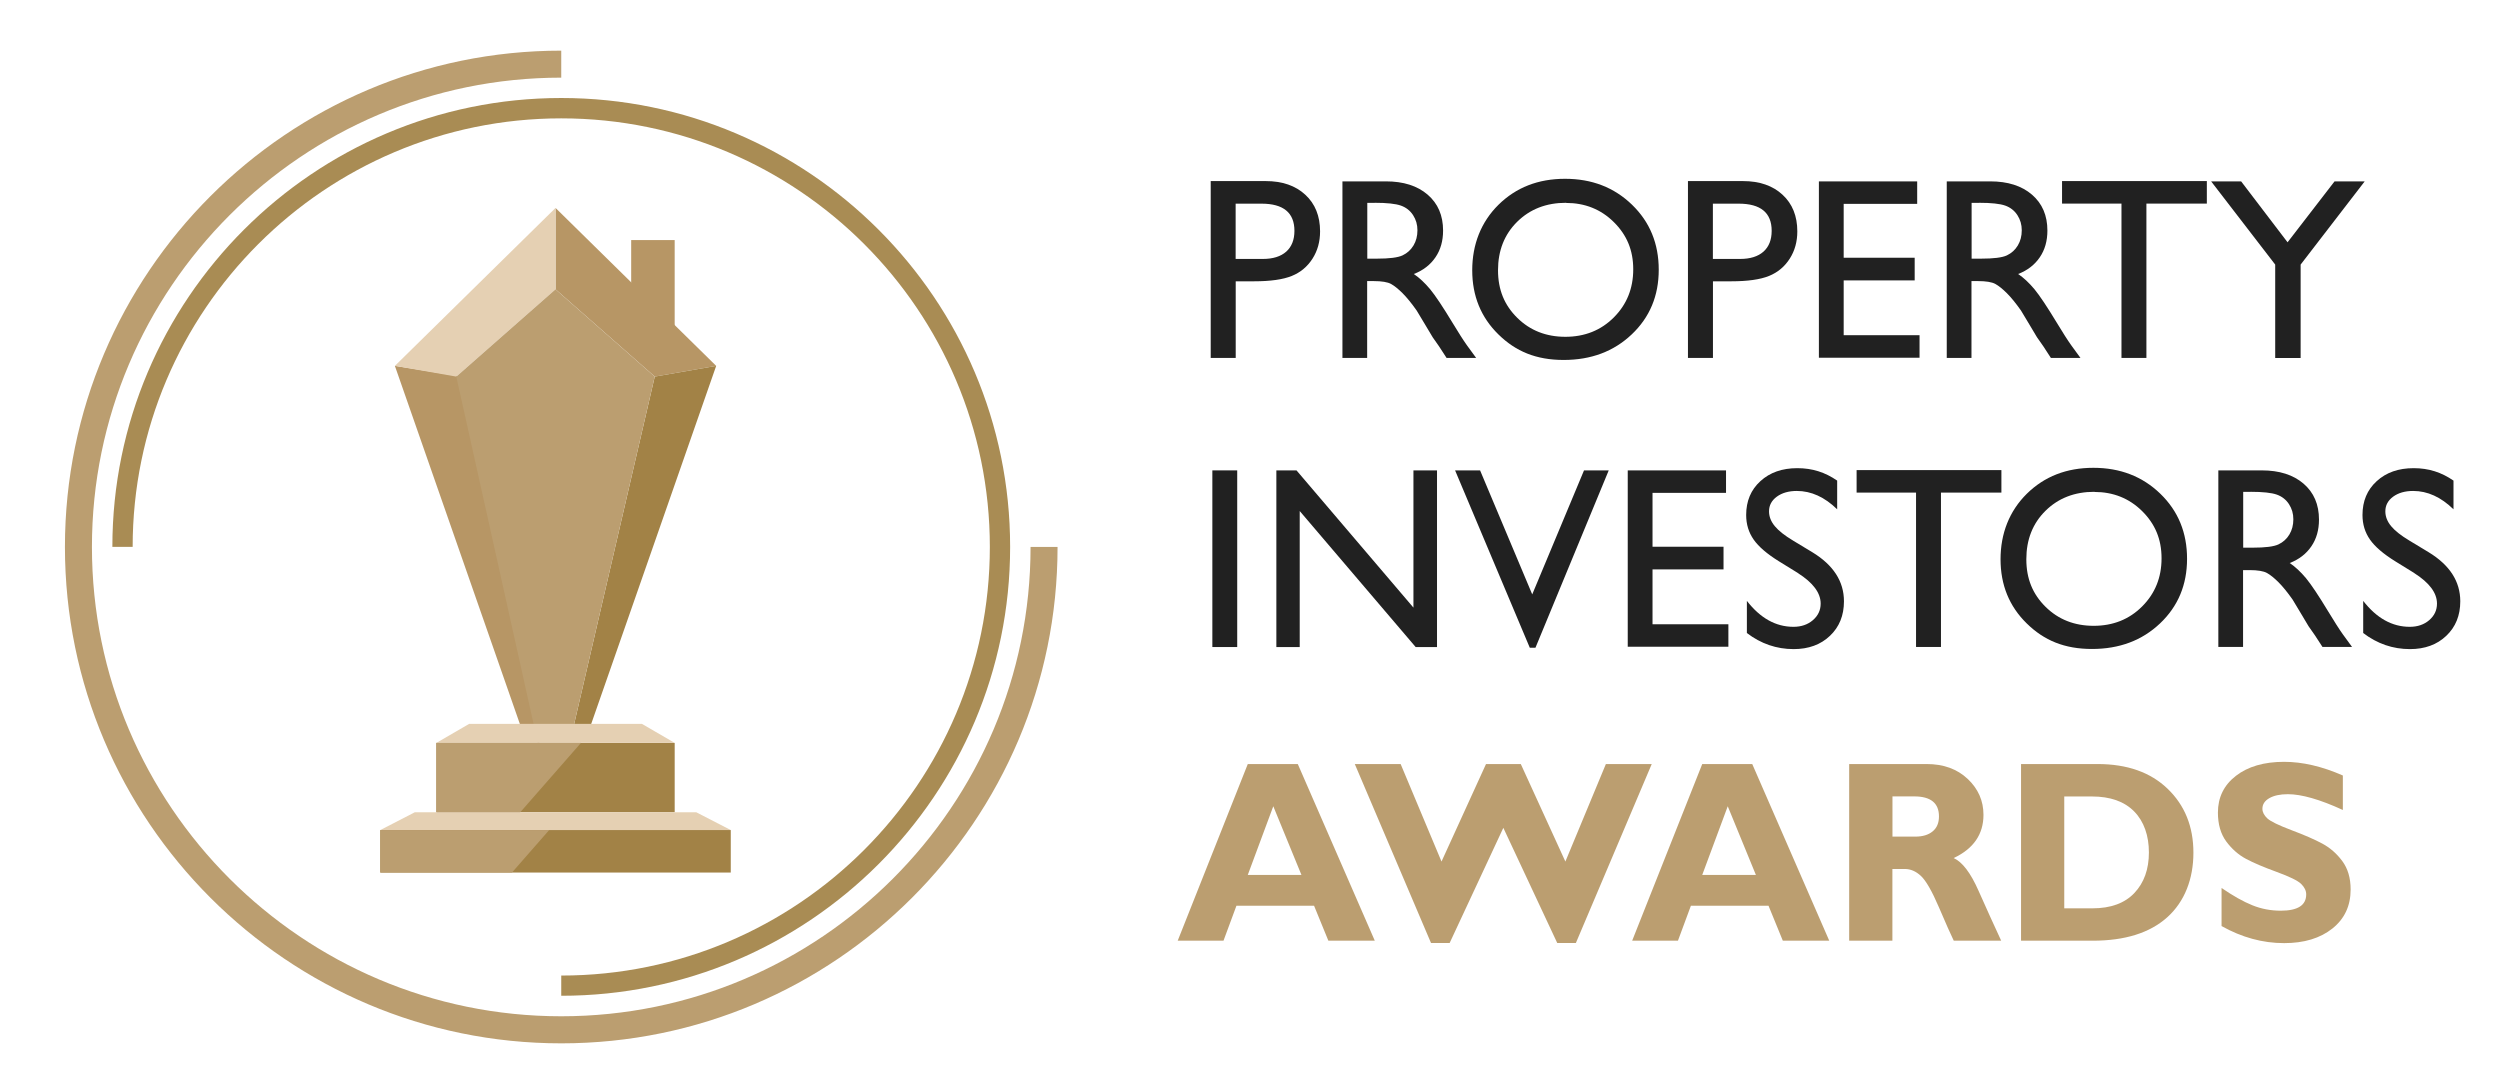 <svg xmlns="http://www.w3.org/2000/svg" id="Layer_1" data-name="Layer 1" viewBox="0 0 349.98 151.45"><defs><style> .cls-1, .cls-2 { fill: #a28246; } .cls-3 { fill: #a5a5a5; } .cls-2 { opacity: .92; } .cls-4 { fill: #e5d0b3; } .cls-5 { fill: #bb9e70; } .cls-6 { fill: #212121; } .cls-7 { fill: #b79665; } </style></defs><g><path class="cls-6" d="M169.49,50.12V25.35h7.7c2.32,0,4.17,.64,5.54,1.91,1.38,1.27,2.07,2.99,2.07,5.13,0,1.44-.35,2.71-1.06,3.82-.71,1.11-1.67,1.92-2.9,2.42-1.23,.5-2.99,.75-5.28,.75h-2.57v10.73h-3.49Zm7.09-21.61h-3.6v7.74h3.81c1.41,0,2.5-.34,3.27-1.02,.76-.68,1.15-1.65,1.15-2.91,0-2.54-1.54-3.81-4.62-3.81Z"></path><path class="cls-6" d="M187.93,50.12V25.39h6.08c2.46,0,4.41,.62,5.85,1.86,1.44,1.24,2.16,2.91,2.16,5.03,0,1.44-.35,2.69-1.06,3.73-.71,1.05-1.72,1.84-3.04,2.35,.78,.52,1.53,1.23,2.28,2.12,.74,.9,1.78,2.46,3.13,4.69,.85,1.4,1.52,2.46,2.03,3.17l1.29,1.77h-4.14l-1.06-1.63c-.03-.06-.1-.16-.21-.3l-.68-.97-1.08-1.81-1.16-1.93c-.72-1.02-1.37-1.82-1.97-2.42-.6-.6-1.14-1.03-1.62-1.3-.48-.26-1.29-.4-2.43-.4h-.91v10.76h-3.48Zm4.52-21.72h-1.04v7.81h1.32c1.76,0,2.97-.15,3.62-.46,.65-.31,1.16-.77,1.53-1.39s.55-1.32,.55-2.12-.2-1.48-.61-2.12c-.41-.63-.98-1.08-1.71-1.34-.74-.26-1.96-.39-3.66-.39Z"></path><path class="cls-6" d="M219.1,25.03c3.75,0,6.87,1.21,9.37,3.63s3.74,5.45,3.74,9.1-1.26,6.66-3.78,9.05c-2.52,2.39-5.69,3.58-9.53,3.58s-6.71-1.19-9.14-3.58c-2.44-2.39-3.66-5.38-3.66-8.98s1.23-6.75,3.68-9.17c2.46-2.42,5.56-3.63,9.31-3.63Zm.14,3.36c-2.78,0-5.06,.89-6.85,2.66-1.79,1.77-2.68,4.03-2.68,6.78s.9,4.89,2.69,6.66c1.79,1.77,4.04,2.66,6.74,2.66s4.97-.9,6.78-2.71c1.81-1.81,2.72-4.05,2.72-6.74s-.91-4.82-2.72-6.61c-1.81-1.79-4.04-2.68-6.68-2.68Z"></path><path class="cls-6" d="M236.3,50.12V25.35h7.7c2.32,0,4.17,.64,5.54,1.91,1.38,1.27,2.07,2.99,2.07,5.13,0,1.44-.35,2.71-1.06,3.82-.71,1.11-1.67,1.92-2.9,2.42-1.23,.5-2.99,.75-5.28,.75h-2.57v10.73h-3.49Zm7.09-21.61h-3.6v7.74h3.81c1.41,0,2.5-.34,3.27-1.02,.76-.68,1.15-1.65,1.15-2.91,0-2.54-1.54-3.81-4.62-3.81Z"></path><path class="cls-6" d="M254.63,25.39h13.76v3.15h-10.29v7.54h9.94v3.17h-9.94v7.68h10.62v3.15h-14.09V25.39Z"></path><path class="cls-6" d="M272.53,50.12V25.39h6.08c2.46,0,4.41,.62,5.85,1.86,1.44,1.24,2.16,2.91,2.16,5.03,0,1.44-.35,2.69-1.06,3.73-.71,1.05-1.72,1.84-3.04,2.35,.78,.52,1.53,1.23,2.28,2.12,.74,.9,1.78,2.46,3.13,4.69,.85,1.4,1.52,2.46,2.03,3.17l1.29,1.77h-4.14l-1.06-1.63c-.03-.06-.1-.16-.21-.3l-.68-.97-1.08-1.81-1.16-1.93c-.72-1.02-1.37-1.82-1.97-2.42-.6-.6-1.14-1.03-1.62-1.3-.48-.26-1.29-.4-2.43-.4h-.91v10.76h-3.48Zm4.52-21.72h-1.04v7.81h1.32c1.76,0,2.97-.15,3.62-.46,.65-.31,1.16-.77,1.53-1.39s.55-1.32,.55-2.12-.2-1.48-.61-2.12c-.41-.63-.98-1.08-1.71-1.34-.74-.26-1.96-.39-3.66-.39Z"></path><path class="cls-6" d="M288.66,25.35h20.28v3.15h-8.46v21.61h-3.49V28.5h-8.32v-3.15Z"></path><path class="cls-6" d="M326.82,25.39h4.22l-8.97,11.65v13.08h-3.56v-13.08l-8.97-11.65h4.2l6.5,8.53,6.58-8.53Z"></path><path class="cls-6" d="M169.72,65.85h3.48v24.73h-3.48v-24.73Z"></path><path class="cls-6" d="M197.87,65.85h3.3v24.73h-2.99l-16.23-19.04v19.04h-3.27v-24.73h2.82l16.37,19.21v-19.21Z"></path><path class="cls-6" d="M221.75,65.85h3.46l-10.26,24.83h-.79l-10.46-24.83h3.5l7.3,17.36,7.25-17.36Z"></path><path class="cls-6" d="M227.87,65.85h13.76v3.15h-10.29v7.54h9.94v3.17h-9.94v7.68h10.62v3.15h-14.09v-24.69Z"></path><path class="cls-6" d="M251.68,80.21l-2.64-1.63c-1.66-1.03-2.84-2.04-3.54-3.04-.7-1-1.05-2.14-1.05-3.44,0-1.95,.66-3.53,1.99-4.74,1.33-1.22,3.05-1.82,5.17-1.82s3.89,.58,5.58,1.74v4.02c-1.75-1.71-3.63-2.57-5.65-2.57-1.14,0-2.07,.27-2.8,.8-.73,.54-1.09,1.22-1.09,2.05,0,.74,.27,1.43,.81,2.08,.54,.65,1.4,1.33,2.59,2.04l2.65,1.6c2.96,1.8,4.44,4.09,4.44,6.88,0,1.98-.65,3.59-1.96,4.83-1.3,1.24-3,1.86-5.08,1.86-2.4,0-4.58-.75-6.55-2.25v-4.5c1.88,2.42,4.05,3.63,6.52,3.63,1.09,0,2-.31,2.72-.93,.72-.62,1.09-1.39,1.09-2.32,0-1.5-1.07-2.93-3.2-4.28Z"></path><path class="cls-6" d="M259.9,65.81h20.28v3.15h-8.46v21.61h-3.49v-21.61h-8.32v-3.15Z"></path><path class="cls-6" d="M293.06,65.49c3.75,0,6.87,1.21,9.37,3.63s3.74,5.45,3.74,9.1-1.26,6.66-3.78,9.05c-2.52,2.39-5.69,3.58-9.53,3.58s-6.71-1.19-9.14-3.58c-2.44-2.39-3.66-5.38-3.66-8.98s1.23-6.75,3.68-9.17c2.46-2.42,5.56-3.63,9.31-3.63Zm.14,3.36c-2.78,0-5.06,.89-6.85,2.66-1.79,1.77-2.68,4.03-2.68,6.78s.9,4.89,2.69,6.66c1.79,1.77,4.04,2.66,6.74,2.66s4.97-.9,6.78-2.71c1.81-1.81,2.72-4.05,2.72-6.74s-.91-4.82-2.72-6.61c-1.81-1.79-4.04-2.68-6.68-2.68Z"></path><path class="cls-6" d="M310.55,90.58v-24.73h6.08c2.46,0,4.41,.62,5.85,1.86,1.44,1.24,2.16,2.91,2.16,5.03,0,1.44-.35,2.69-1.06,3.73-.71,1.05-1.72,1.84-3.04,2.35,.78,.52,1.53,1.23,2.28,2.12,.74,.9,1.78,2.46,3.13,4.69,.85,1.4,1.52,2.46,2.03,3.17l1.29,1.77h-4.14l-1.06-1.63c-.03-.06-.1-.16-.21-.3l-.68-.97-1.08-1.81-1.16-1.93c-.72-1.02-1.37-1.82-1.97-2.42-.6-.6-1.14-1.03-1.62-1.3-.48-.26-1.29-.4-2.43-.4h-.91v10.76h-3.48Zm4.52-21.72h-1.04v7.81h1.32c1.76,0,2.97-.15,3.62-.46,.65-.31,1.16-.77,1.53-1.39s.55-1.32,.55-2.12-.2-1.48-.61-2.12c-.41-.63-.98-1.08-1.71-1.34-.74-.26-1.96-.39-3.66-.39Z"></path><path class="cls-6" d="M337.96,80.21l-2.64-1.63c-1.66-1.03-2.84-2.04-3.54-3.04-.7-1-1.05-2.14-1.05-3.44,0-1.95,.66-3.53,1.99-4.74,1.33-1.22,3.05-1.82,5.17-1.82s3.89,.58,5.58,1.74v4.02c-1.75-1.71-3.63-2.57-5.65-2.57-1.14,0-2.07,.27-2.8,.8-.73,.54-1.09,1.22-1.09,2.05,0,.74,.27,1.43,.81,2.08,.54,.65,1.4,1.33,2.59,2.04l2.65,1.6c2.96,1.8,4.44,4.09,4.44,6.88,0,1.98-.65,3.59-1.96,4.83-1.3,1.24-3,1.86-5.08,1.86-2.4,0-4.58-.75-6.55-2.25v-4.5c1.88,2.42,4.05,3.63,6.52,3.63,1.09,0,2-.31,2.72-.93,.72-.62,1.09-1.39,1.09-2.32,0-1.5-1.07-2.93-3.2-4.28Z"></path></g><g><polygon class="cls-7" points="64.57 52.72 55.28 51.22 72.97 101.9 75.29 101.9 64.57 52.72"></polygon><polygon class="cls-7" points="91.66 52.72 100.26 51.22 77.77 29.11 77.77 40.5 91.66 52.72"></polygon><polygon class="cls-4" points="77.77 40.5 77.77 29.11 55.28 51.22 63.88 52.72 77.77 40.5"></polygon><polygon class="cls-1" points="91.66 52.72 80.25 101.9 82.57 101.9 100.26 51.22 91.66 52.72"></polygon><polygon class="cls-3" points="66.87 56.81 77.77 45.99 66.88 56.8 66.87 56.81"></polygon><polygon class="cls-5" points="77.77 40.5 63.88 52.72 75.29 104 80.25 101.9 91.66 52.72 77.77 40.5"></polygon><g><rect class="cls-1" x="61.09" y="104" width="33.36" height="9.71"></rect><polygon class="cls-4" points="97.47 113.71 58.07 113.71 53.24 116.2 102.3 116.2 97.47 113.71"></polygon><polygon class="cls-4" points="89.87 101.34 65.67 101.34 61.09 104 94.45 104 89.87 101.34"></polygon><rect class="cls-1" x="53.24" y="116.2" width="49.06" height="5.95"></rect><polygon class="cls-5" points="61.09 104 61.09 113.71 72.83 113.71 81.33 104 61.09 104"></polygon><polygon class="cls-5" points="53.24 116.2 53.24 122.15 71.67 122.15 76.88 116.2 53.24 116.2"></polygon></g><polygon class="cls-7" points="88.36 33.61 94.45 33.61 94.45 47.99 88.36 44.6 88.36 33.61"></polygon></g><path class="cls-5" d="M78.57,146.06c-38.31,0-69.48-31.17-69.48-69.49S40.26,7.09,78.57,7.09v3.78C42.34,10.87,12.87,40.34,12.87,76.57s29.48,65.7,65.7,65.7,65.7-29.48,65.7-65.7h3.78c0,38.31-31.17,69.49-69.49,69.49Z"></path><path class="cls-2" d="M78.57,139.4v-2.83c33.09,0,60-26.92,60-60s-26.92-60-60-60S18.57,43.48,18.57,76.56h-2.84c0-34.65,28.19-62.84,62.84-62.84s62.84,28.19,62.84,62.84-28.19,62.84-62.84,62.84Z"></path><g><path class="cls-5" d="M181.68,106.96l10.78,24.73h-6.5l-2-4.89h-10.87l-1.81,4.89h-6.41l9.81-24.73h7.01Zm.51,15.52l-3.94-9.61-3.57,9.61h7.5Z"></path><path class="cls-5" d="M210.46,115.88l-7.52,16.13h-2.61l-10.67-25.05h6.42l5.72,13.65,6.23-13.65h4.87l6.24,13.65,5.67-13.65h6.42l-10.62,25.05h-2.61l-7.55-16.13Z"></path><path class="cls-5" d="M245.3,106.96l10.78,24.73h-6.5l-2-4.89h-10.87l-1.81,4.89h-6.41l9.81-24.73h7.01Zm.51,15.52l-3.94-9.61-3.57,9.61h7.5Z"></path><path class="cls-5" d="M258.88,106.96h10.84c2.35,0,4.26,.69,5.74,2.08,1.47,1.39,2.21,3.06,2.21,5.03,0,2.72-1.39,4.74-4.17,6.05,1.22,.56,2.38,2.09,3.47,4.56,1.1,2.48,2.16,4.81,3.18,7.01h-6.64c-.4-.81-1.09-2.37-2.07-4.66s-1.83-3.76-2.53-4.41c-.7-.65-1.45-.97-2.25-.97h-1.74v10.04h-6.05v-24.73Zm6.05,4.53v5.63h3.2c1.02,0,1.83-.24,2.42-.73,.6-.49,.89-1.19,.89-2.1,0-1.86-1.15-2.8-3.46-2.8h-3.06Z"></path><path class="cls-5" d="M282.93,106.96h10.71c4.14,0,7.41,1.15,9.81,3.46,2.4,2.31,3.61,5.29,3.61,8.95s-1.22,6.85-3.66,9.04c-2.44,2.19-5.92,3.28-10.44,3.28h-10.03v-24.73Zm6.05,4.53v15.67h3.95c2.56,0,4.52-.72,5.87-2.15s2.03-3.32,2.03-5.67-.69-4.35-2.06-5.74c-1.37-1.4-3.35-2.1-5.92-2.1h-3.88Z"></path><path class="cls-5" d="M327.98,108.56v4.83c-3.22-1.48-5.79-2.21-7.7-2.21-1.09,0-1.96,.19-2.6,.56-.64,.37-.96,.86-.96,1.48,0,.47,.23,.92,.69,1.35,.46,.42,1.59,.97,3.39,1.65,1.79,.67,3.23,1.3,4.31,1.88,1.08,.58,2.01,1.39,2.79,2.44s1.17,2.38,1.17,3.98c0,2.29-.85,4.11-2.56,5.47s-3.96,2.04-6.75,2.04c-3.01,0-5.93-.8-8.76-2.39v-5.33c1.62,1.11,3.06,1.92,4.31,2.42,1.25,.51,2.58,.76,3.98,.76,2.38,0,3.56-.76,3.56-2.28,0-.52-.24-1.01-.71-1.47-.47-.46-1.62-1.02-3.43-1.68-1.81-.66-3.25-1.27-4.31-1.84-1.06-.57-1.97-1.38-2.75-2.43-.77-1.05-1.16-2.4-1.16-4.04,0-2.12,.84-3.84,2.52-5.14,1.68-1.3,3.93-1.96,6.74-1.96,2.59,0,5.33,.64,8.22,1.91Z"></path></g></svg>